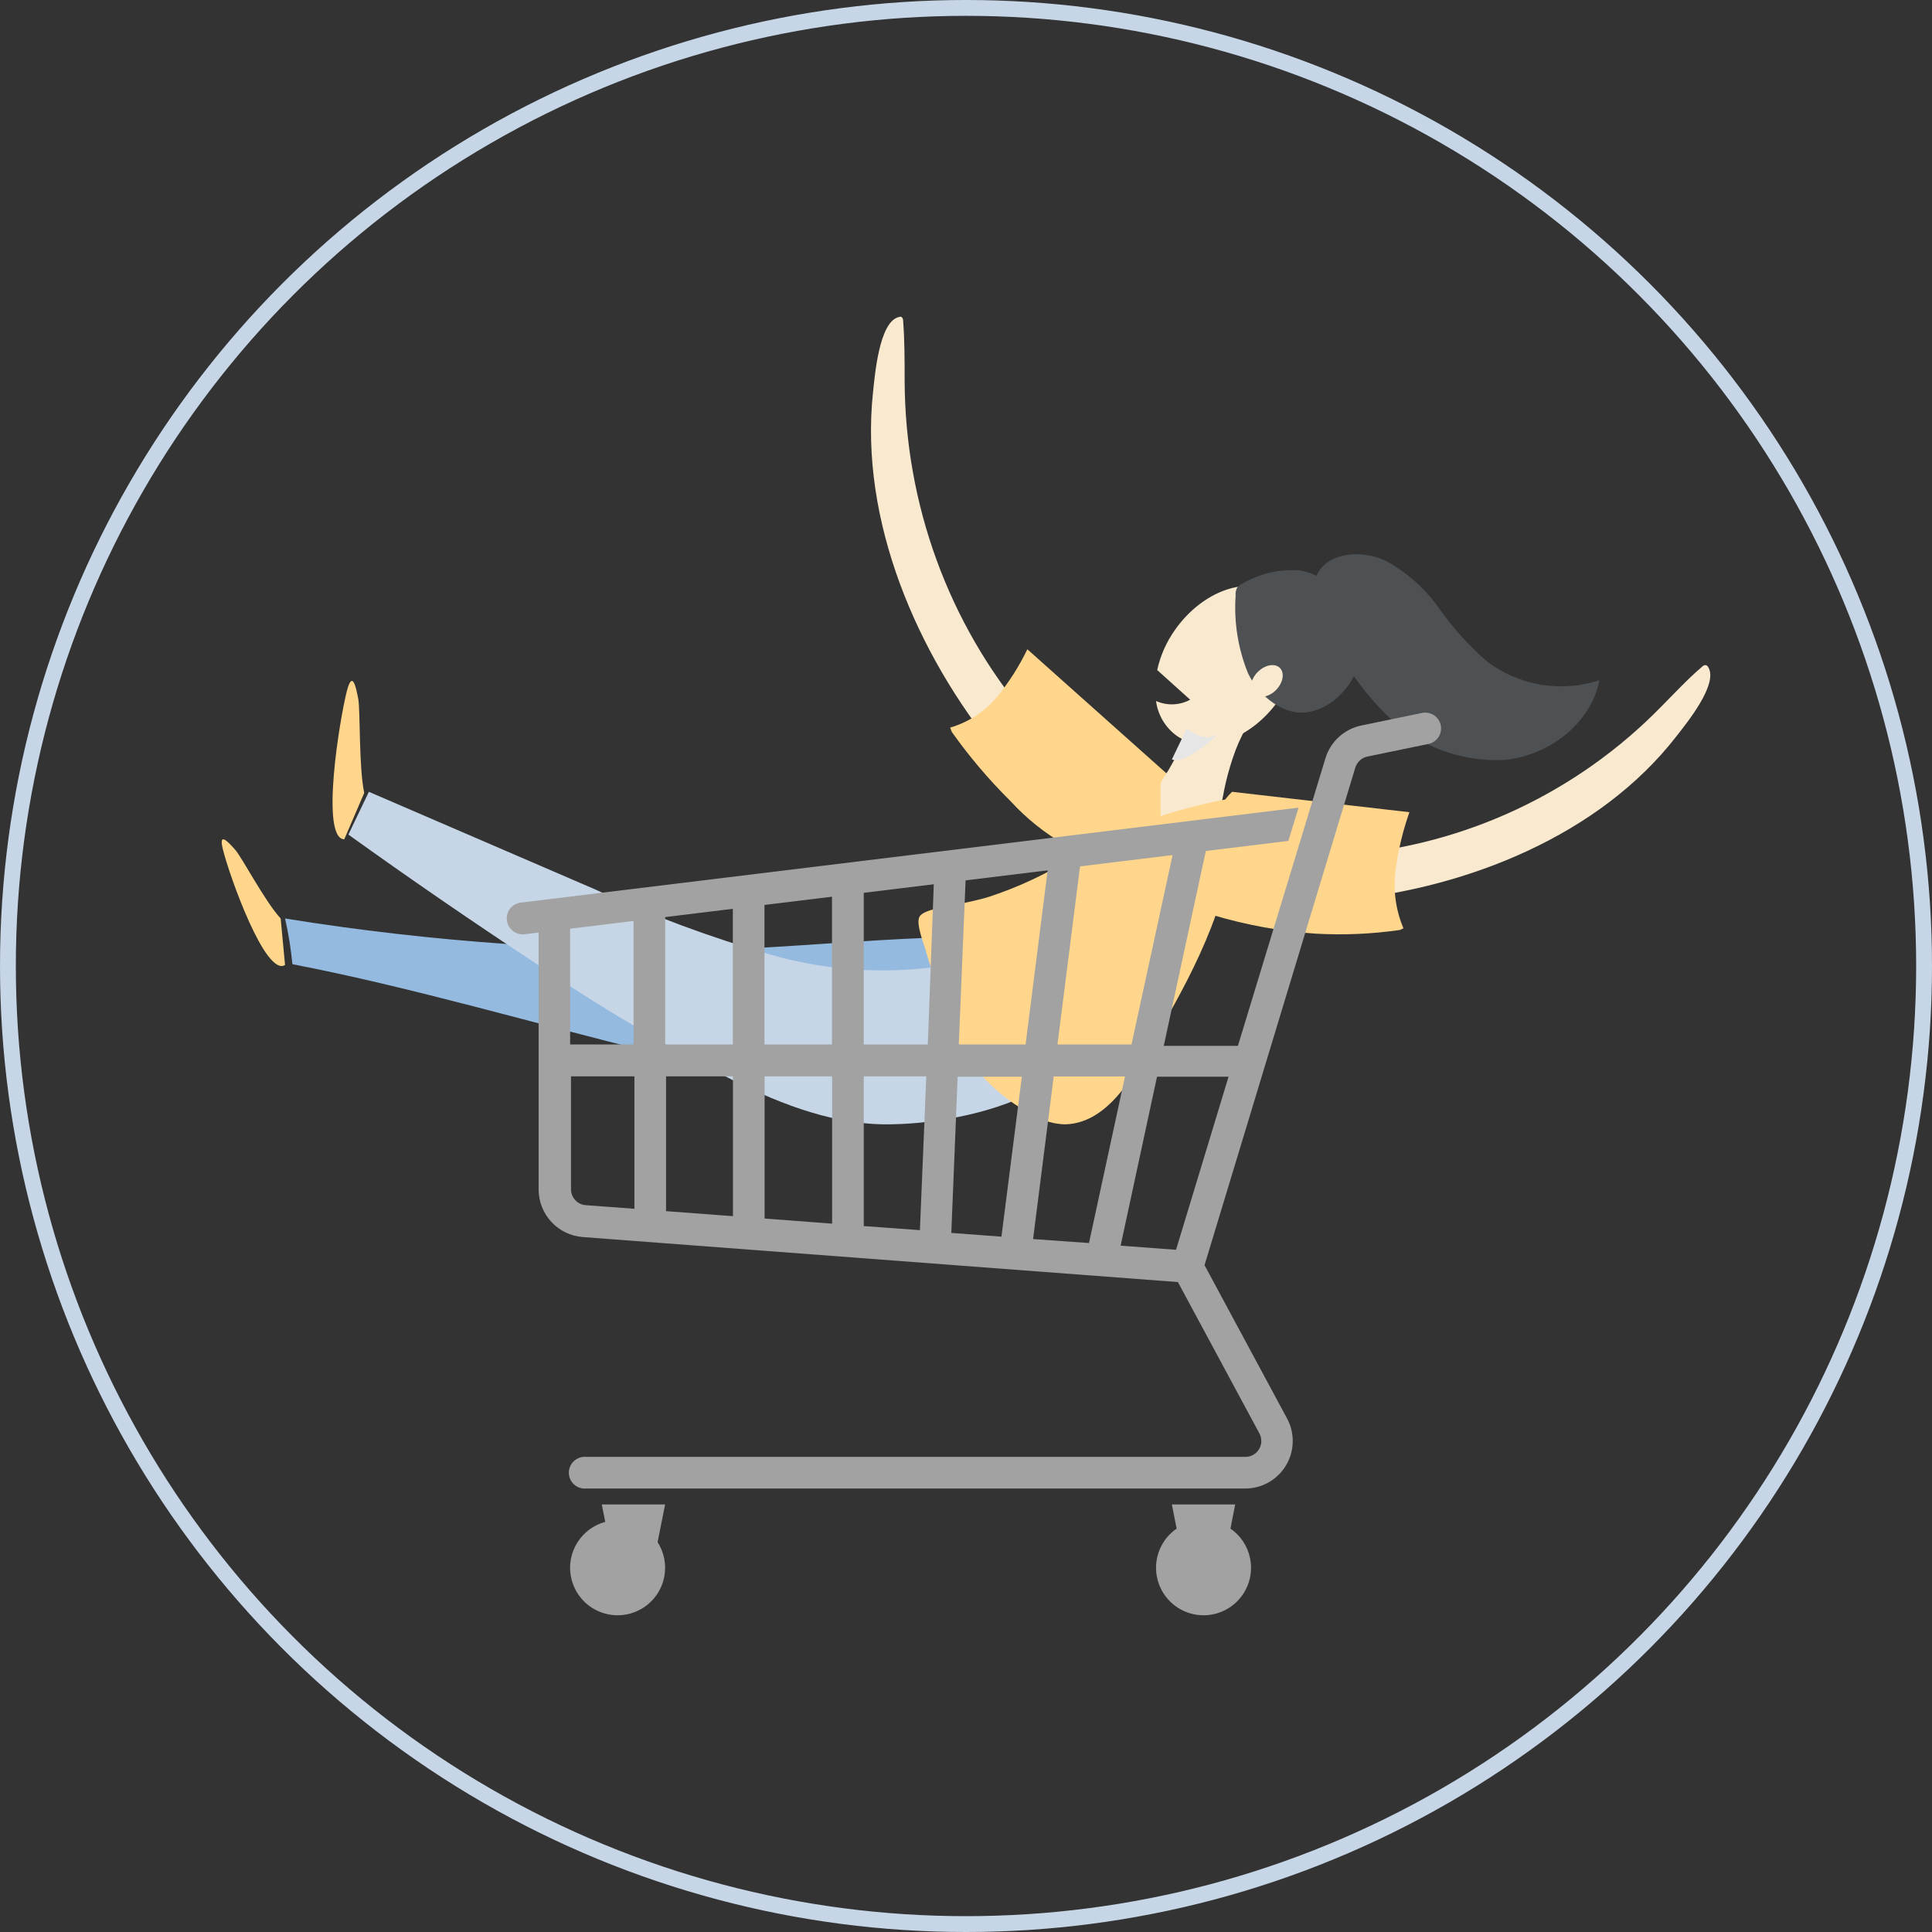 <svg width="122" height="122" viewBox="0 0 122 122" fill="none" xmlns="http://www.w3.org/2000/svg">
<rect x="0" y="0" width="122" height="122" fill="#333333" stroke="none"/>
<circle cx="61" cy="61" r="60.5" stroke="#C6D6E7"/>
<path d="M62.93 59.406C64.052 60.143 65.031 61.091 65.817 62.201C66.558 62.994 66.981 64.049 67 65.153C66.9 65.92 66.537 66.624 65.977 67.137C64.433 68.675 62.106 68.932 59.964 68.981C55.778 69.088 51.594 68.734 47.482 67.923C45.379 67.51 43.3 66.972 41.213 66.468C33.784 64.648 25.972 62.333 18.464 60.886C18.371 59.914 18.216 58.95 18 58C27.327 59.504 36.765 60.151 46.202 59.935C50.056 59.836 61.795 58.703 62.93 59.406Z" fill="#94BADF"/>
<path d="M65.917 68.554C67.135 67.873 68.082 66.793 68.599 65.493C69.021 64.528 69.113 63.449 68.861 62.425C68.361 60.911 66.671 60.098 65.1 60.034C63.537 60.111 61.989 60.378 60.49 60.831C56.586 61.573 52.562 61.393 48.739 60.305C44.917 59.216 41.184 57.831 37.575 56.161L23.293 50L22 52.702C25.819 55.443 29.68 58.1 33.584 60.672C37.653 63.453 41.893 65.971 46.279 68.211C49.453 69.805 52.905 71.112 56.444 70.992C58.974 70.945 63.116 70.307 65.917 68.554Z" fill="#C6D6E7"/>
<path d="M71 49.488C68.664 48.613 66.567 47.168 64.887 45.276C59.902 39.386 57.145 31.834 57.125 24.01C57.125 22.756 57.125 21.501 57.03 20.254C57.032 20.21 57.025 20.166 57.008 20.125C56.992 20.084 56.967 20.048 56.935 20.018C56.909 20.006 56.881 20 56.853 20C56.824 20 56.796 20.006 56.77 20.018C55.508 20.287 55.24 23.758 55.129 24.76C54.254 32.908 57.937 41.324 62.931 47.451C63.963 48.718 65.083 49.906 66.283 51.004C66.898 51.558 70.274 52.894 70.227 53C70.55 51.468 70.708 50.979 71 49.488Z" fill="#F9EACF"/>
<path d="M60.102 46.217C61.211 47.784 62.458 49.253 63.828 50.605C64.826 51.695 65.99 52.625 67.279 53.361C67.881 53.711 68.556 53.924 69.252 53.983C69.949 54.042 70.651 53.946 71.304 53.701C72.27 53.129 73.022 52.266 73.451 51.24C73.85 50.611 74.04 49.875 73.993 49.135L64.874 41C64.356 42.074 63.712 43.084 62.956 44.011C62.189 44.932 61.159 45.606 60 45.946L60.102 46.217Z" fill="#FFD68B"/>
<path d="M75.156 44.184L73.074 42.311C73.273 41.401 73.655 40.538 74.197 39.775C75.934 37.304 78.803 36.295 80.606 37.522C82.409 38.75 82.474 41.754 80.737 44.225C78.999 46.696 76.131 47.705 74.328 46.478C73.965 46.218 73.659 45.888 73.431 45.507C73.203 45.127 73.056 44.704 73 44.265C73.341 44.417 73.713 44.49 74.087 44.476C74.462 44.462 74.827 44.362 75.156 44.184Z" fill="#F9EACF"/>
<path d="M73.144 49.713C72.953 50.284 72.952 50.915 73.141 51.486C73.331 52.059 73.698 52.533 74.174 52.821C74.51 52.975 74.876 53.031 75.237 52.984C75.597 52.937 75.942 52.789 76.239 52.553C77.069 51.824 77.143 50.534 77.394 49.462C77.56 48.748 77.77 48.048 78.024 47.367C78.153 47.029 78.299 46.699 78.461 46.379C78.579 46.136 78.912 45.767 78.964 45.541C79.005 45.397 79.011 45.243 78.981 45.096C78.951 44.948 78.886 44.813 78.794 44.704C78.615 44.506 78.404 44.349 78.172 44.243C77.941 44.108 77.69 44.026 77.431 44C77.145 44.015 76.866 44.107 76.617 44.268C75.83 44.753 75.229 45.55 74.929 46.505C74.776 46.864 74.597 47.208 74.396 47.535C74.196 47.904 73.996 48.272 73.781 48.641C73.548 48.982 73.335 49.34 73.144 49.713Z" fill="#F9EACF"/>
<path d="M85.172 38.114C84.813 37.564 84.351 37.095 83.813 36.734C83.275 36.373 82.673 36.129 82.041 36.015C80.784 35.929 79.53 36.224 78.433 36.866C78.321 36.909 78.221 36.982 78.144 37.077C78.047 37.233 78.006 37.419 78.026 37.603C77.91 39.282 78.178 40.965 78.809 42.516C79.537 44.032 81.157 45.272 82.722 44.948C83.435 44.791 84.09 44.425 84.609 43.894C85.176 43.35 85.593 42.659 85.816 41.892C86.039 41.126 86.06 40.311 85.876 39.533C85.719 39.023 85.481 38.544 85.172 38.114Z" fill="#4E5154"/>
<path d="M83.004 37.264C82.885 35.093 85.574 34.485 87.549 35.432C88.877 36.173 90.02 37.2 90.895 38.44C91.765 39.679 92.785 40.806 93.933 41.795C94.93 42.542 96.093 43.037 97.323 43.239C98.554 43.441 99.816 43.344 101 42.955C100.469 45.678 97.828 47.691 95.059 47.983C93.666 48.064 92.27 47.849 90.967 47.35C89.664 46.852 88.482 46.083 87.501 45.094C85.576 43.161 84.112 40.822 83.218 38.251C83.097 37.934 83.024 37.602 83.004 37.264Z" fill="#4E5154"/>
<g style="mix-blend-mode:multiply">
<path d="M74.941 46C74.941 46 76.08 47.044 77 46.281C77 46.281 74.892 48.324 74 47.956L74.941 46Z" fill="#E6E6E6"/>
</g>
<path d="M79.549 42.318C79.059 42.718 78.858 43.35 79.107 43.727C79.356 44.105 79.957 44.089 80.448 43.689C80.939 43.288 81.139 42.649 80.897 42.272C80.656 41.895 80.047 41.91 79.549 42.318Z" fill="#F9EACF"/>
<path d="M77.788 52.683C80.06 53.693 82.544 54.137 85.026 53.978C92.561 53.351 99.615 50.032 104.891 44.632C105.749 43.768 106.568 42.88 107.49 42.095C107.518 42.063 107.554 42.038 107.593 42.022C107.633 42.005 107.675 41.998 107.718 42.001C107.746 42.008 107.773 42.02 107.796 42.038C107.819 42.055 107.838 42.077 107.852 42.103C108.577 43.163 106.434 45.755 105.836 46.525C100.976 52.769 92.682 56.044 84.979 56.83C83.388 56.996 81.788 57.041 80.19 56.963C79.403 56.924 76.047 55.51 76 55.596C76.78 54.387 77 53.908 77.788 52.683Z" fill="#F9EACF"/>
<path d="M88.392 58.726C86.634 58.98 84.855 59.057 83.082 58.958C80.891 58.812 78.723 58.421 76.62 57.791C75.364 57.255 76.348 53.031 76.7 51.928C76.868 51.19 77.253 50.519 77.803 50L89 51.288C88.583 52.47 88.291 53.692 88.128 54.935C87.961 56.186 88.133 57.46 88.624 58.622L88.392 58.726Z" fill="#FFD68B"/>
<path d="M72.079 50.663C69.421 53.382 66.106 55.434 62.427 56.639C61.697 56.864 60.943 56.996 60.196 57.167C59.718 57.276 58.363 57.432 58.079 57.859C57.795 58.286 58.355 59.631 58.477 60.089C58.712 60.913 58.988 61.729 59.288 62.537C59.563 63.567 59.927 64.573 60.375 65.545C61.494 67.761 63.36 69.552 65.671 70.627C66.165 70.858 66.704 70.985 67.253 71C70.246 70.93 71.933 67.254 73.19 65.125C75.624 60.96 77.943 56.313 78 51.425C78 50.275 77.586 50.422 76.573 50.648C75.462 50.886 74.365 51.182 73.287 51.533C73.287 51.533 73.287 49.637 73.287 49C72.933 49.585 72.528 50.141 72.079 50.663Z" fill="#FFD68B"/>
<path d="M23 50.07C22.652 48.437 22.76 44.842 22.621 44.125C22.482 43.407 22.258 42.293 21.909 43.615C21.445 45.404 20.215 52.948 21.739 53L23 50.07Z" fill="#FFD68B"/>
<path d="M17.723 58C16.737 56.935 15.274 54.132 14.85 53.658C14.426 53.184 13.772 52.451 14.08 53.658C14.48 55.28 16.76 61.702 18 60.937L17.723 58Z" fill="#FFD68B"/>
<path d="M34.012 57.994V75.13C34.017 75.886 34.306 76.611 34.821 77.164C35.335 77.717 36.039 78.056 36.792 78.115L74.381 80.958L79.53 90.521C79.611 90.674 79.652 90.844 79.648 91.017C79.645 91.19 79.596 91.359 79.508 91.507C79.42 91.656 79.295 91.779 79.145 91.865C78.995 91.951 78.826 91.997 78.653 91.998H37.013C36.874 91.986 36.734 92.002 36.602 92.047C36.471 92.092 36.349 92.163 36.247 92.257C36.144 92.351 36.062 92.465 36.006 92.593C35.95 92.72 35.921 92.858 35.921 92.997C35.921 93.136 35.95 93.274 36.006 93.401C36.062 93.529 36.144 93.643 36.247 93.737C36.349 93.831 36.471 93.903 36.602 93.947C36.734 93.992 36.874 94.008 37.013 93.996H78.637C79.156 93.995 79.666 93.86 80.116 93.603C80.567 93.347 80.944 92.978 81.209 92.532C81.475 92.087 81.621 91.58 81.632 91.062C81.644 90.543 81.521 90.031 81.275 89.574L76.063 79.892L85.587 48.463C85.643 48.286 85.746 48.128 85.885 48.005C86.024 47.883 86.194 47.801 86.376 47.768L90.198 46.978C90.458 46.926 90.686 46.772 90.833 46.552C90.98 46.331 91.033 46.061 90.98 45.801C90.928 45.542 90.775 45.313 90.554 45.167C90.333 45.02 90.063 44.967 89.804 45.02L85.981 45.809C85.45 45.916 84.957 46.164 84.555 46.529C84.153 46.893 83.857 47.359 83.699 47.878L78.171 66.041H73.489L76.174 53.596C76.201 53.468 76.203 53.335 76.179 53.206C76.156 53.078 76.107 52.955 76.036 52.845C75.965 52.735 75.873 52.64 75.765 52.566C75.657 52.491 75.536 52.439 75.407 52.411C75.279 52.384 75.147 52.382 75.018 52.405C74.89 52.429 74.767 52.478 74.657 52.549C74.547 52.62 74.452 52.712 74.377 52.82C74.303 52.928 74.251 53.049 74.223 53.177L71.451 65.954H66.776L68.277 54.109C68.309 53.846 68.236 53.581 68.073 53.372C67.91 53.163 67.671 53.028 67.408 52.995C67.145 52.963 66.88 53.036 66.671 53.199C66.463 53.362 66.327 53.601 66.294 53.864L64.763 65.954H60.545L60.996 55.057C61.002 54.925 60.982 54.794 60.938 54.67C60.893 54.547 60.824 54.433 60.735 54.336C60.646 54.239 60.539 54.161 60.42 54.106C60.301 54.05 60.172 54.019 60.04 54.014C59.776 54.008 59.52 54.103 59.326 54.282C59.132 54.46 59.014 54.706 58.998 54.97L58.587 65.954H54.544V55.831C54.544 55.565 54.438 55.309 54.25 55.121C54.062 54.933 53.807 54.828 53.541 54.828C53.275 54.828 53.02 54.933 52.832 55.121C52.644 55.309 52.538 55.565 52.538 55.831V65.954H48.274V56.66C48.252 56.41 48.137 56.178 47.952 56.009C47.767 55.84 47.525 55.746 47.275 55.746C47.024 55.746 46.783 55.84 46.598 56.009C46.413 56.178 46.298 56.41 46.276 56.66V65.954H42.004V57.37C42.016 57.232 41.999 57.092 41.955 56.96C41.91 56.828 41.839 56.707 41.745 56.605C41.651 56.502 41.536 56.42 41.409 56.364C41.281 56.308 41.144 56.279 41.005 56.279C40.865 56.279 40.728 56.308 40.6 56.364C40.473 56.42 40.359 56.502 40.265 56.605C40.171 56.707 40.099 56.828 40.054 56.96C40.01 57.092 39.993 57.232 40.006 57.37V65.954H36.002V57.994C36.014 57.856 35.998 57.716 35.953 57.584C35.908 57.452 35.837 57.331 35.743 57.228C35.649 57.126 35.535 57.044 35.407 56.987C35.28 56.931 35.142 56.902 35.003 56.902C34.864 56.902 34.726 56.931 34.599 56.987C34.471 57.044 34.357 57.126 34.263 57.228C34.169 57.331 34.097 57.452 34.053 57.584C34.008 57.716 33.992 57.856 34.004 57.994H34.012ZM70.764 78.66L73.062 67.992H77.579L74.263 78.921L70.764 78.66ZM65.236 78.242L66.539 67.976H71.04L68.766 78.495L65.236 78.242ZM60.072 77.855L60.474 67.992H64.526L63.238 78.092L60.072 77.855ZM54.544 77.444V67.968H58.492L58.09 77.681L54.528 77.421L54.544 77.444ZM48.282 67.968H52.546V77.27L48.282 76.947V67.968ZM42.059 67.968H46.284V76.797L42.059 76.481V67.968ZM36.057 67.968H40.061V76.331L36.981 76.102C36.73 76.082 36.496 75.969 36.325 75.784C36.154 75.6 36.058 75.358 36.057 75.107V67.968Z" fill="#A2A2A2"/>
<path d="M79 99C79 99.593 78.824 100.173 78.494 100.667C78.165 101.16 77.696 101.545 77.148 101.772C76.6 101.999 75.997 102.058 75.415 101.942C74.833 101.827 74.298 101.541 73.879 101.121C73.459 100.702 73.173 100.167 73.058 99.585C72.942 99.003 73.001 98.4 73.228 97.852C73.455 97.304 73.84 96.835 74.333 96.506C74.827 96.176 75.407 96 76 96C76.394 96 76.784 96.078 77.148 96.228C77.512 96.379 77.843 96.6 78.121 96.879C78.4 97.157 78.621 97.488 78.772 97.852C78.922 98.216 79 98.606 79 99Z" fill="#A2A2A2"/>
<path d="M42 99C42 99.594 41.824 100.174 41.494 100.668C41.164 101.161 40.695 101.546 40.146 101.772C39.598 101.999 38.994 102.058 38.412 101.942C37.83 101.825 37.295 101.539 36.876 101.119C36.457 100.698 36.172 100.163 36.057 99.58C35.942 98.998 36.002 98.394 36.231 97.847C36.459 97.298 36.845 96.831 37.339 96.502C37.833 96.173 38.414 95.998 39.008 96C39.802 96.002 40.563 96.319 41.124 96.882C41.685 97.444 42 98.206 42 99Z" fill="#A2A2A2"/>
<path d="M74.79 99.013L74 95H78L77.21 99.013C77.155 99.291 77.005 99.541 76.786 99.721C76.567 99.901 76.292 100 76.008 100C75.721 100.005 75.442 99.909 75.219 99.728C74.996 99.547 74.844 99.294 74.79 99.013Z" fill="#A2A2A2"/>
<path d="M38.8 99.013L38 95H42L41.2 99.013C41.145 99.289 40.994 99.539 40.774 99.719C40.554 99.899 40.278 99.998 39.992 100C39.709 99.995 39.437 99.894 39.22 99.714C39.003 99.534 38.855 99.287 38.8 99.013Z" fill="#A2A2A2"/>
<path d="M32.008 58.112C32.035 58.356 32.151 58.581 32.335 58.745C32.518 58.909 32.755 59 33.001 59H33.097L81.356 53.101L82 51L32.85 57.002C32.593 57.041 32.36 57.179 32.203 57.386C32.046 57.594 31.976 57.854 32.008 58.112Z" fill="#A2A2A2"/>
</svg>
